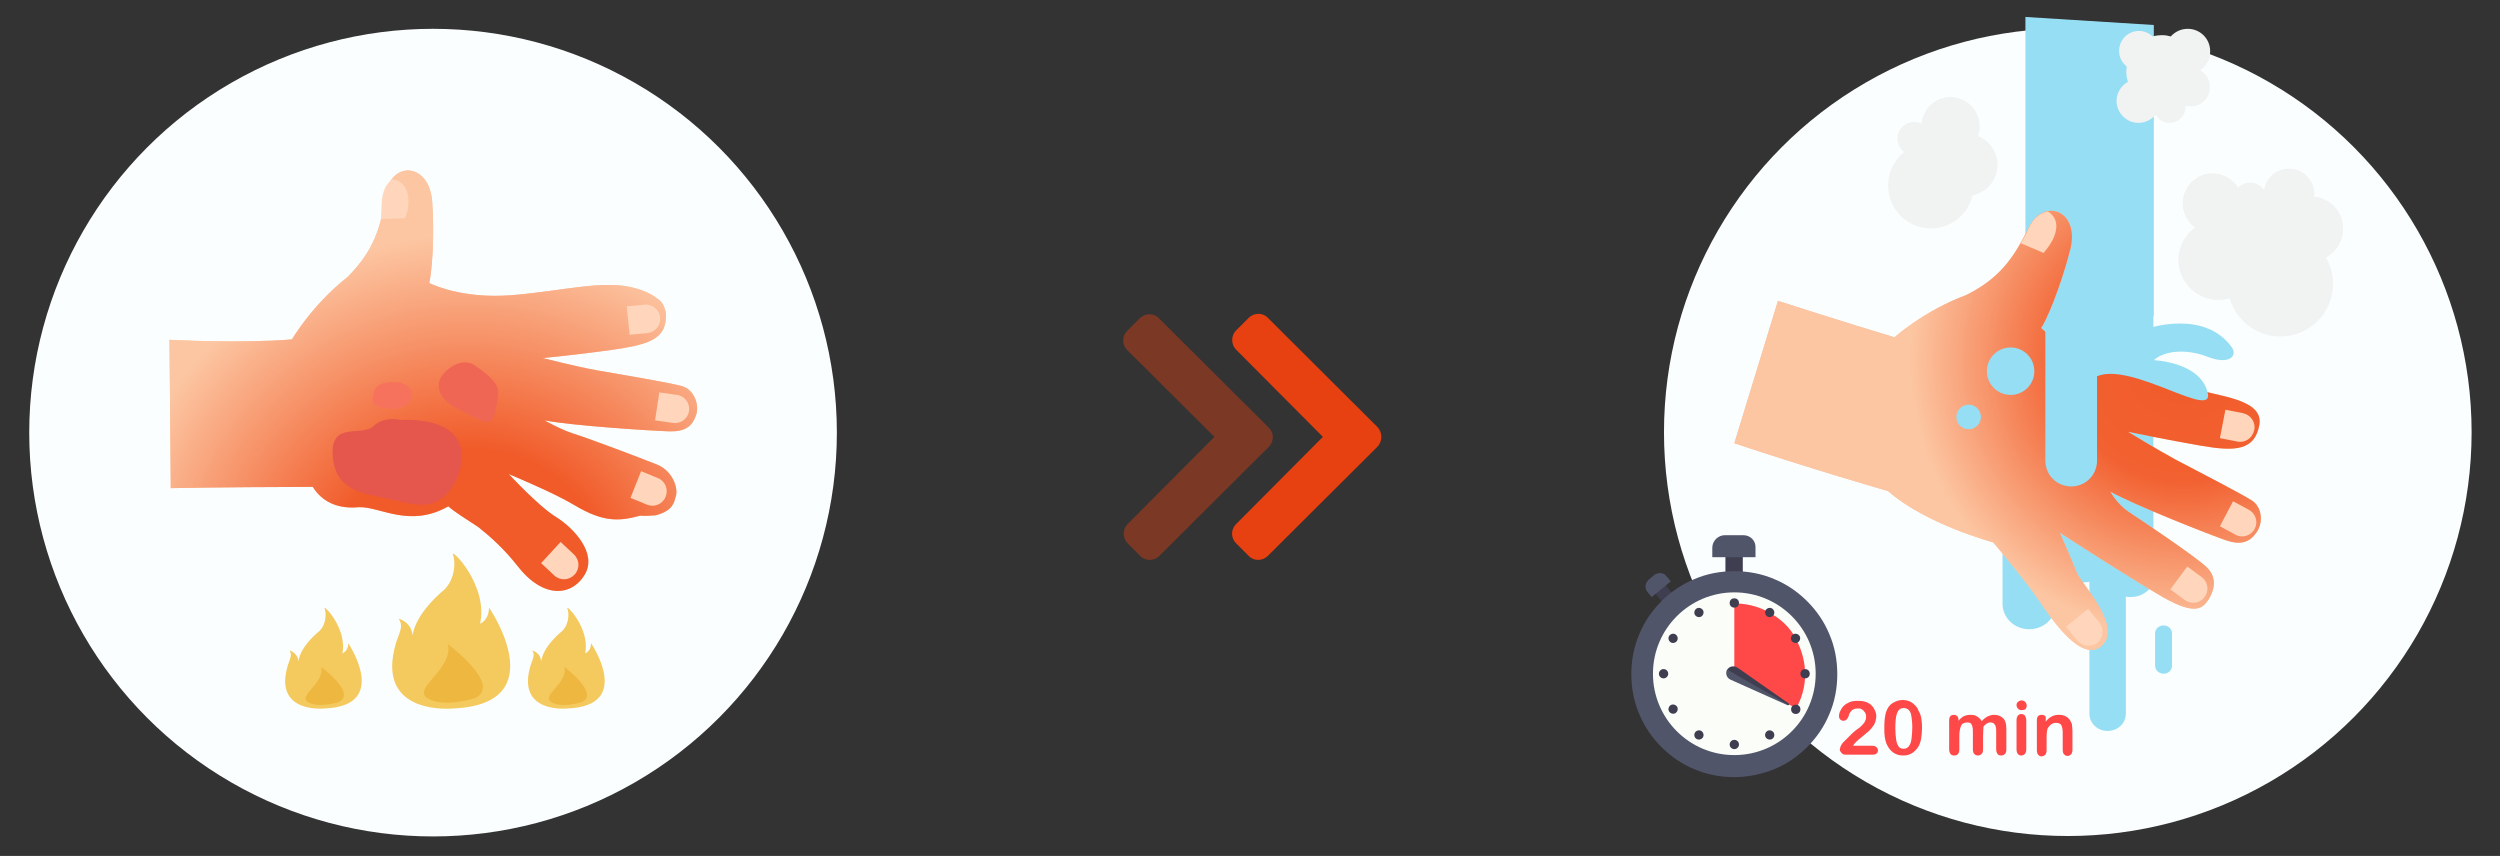<?xml version="1.0" encoding="UTF-8"?>
<!-- Generator: Adobe Illustrator 24.0.0, SVG Export Plug-In . SVG Version: 6.00 Build 0)  -->
<svg xmlns="http://www.w3.org/2000/svg" xmlns:xlink="http://www.w3.org/1999/xlink" id="Layer_1" x="0px" y="0px" viewBox="0 0 590 202" style="enable-background:new 0 0 590 202;" xml:space="preserve">
<rect x="0" y="0" width="590" height="202" fill="#333333" stroke="none"/>
<style type="text/css">
	.st0{fill:#FBFEFF;}
	.st1{fill:#FCC6A2;}
	.st2{clip-path:url(#SVGID_4_);}
	.st3{clip-path:url(#SVGID_5_);fill:url(#SVGID_6_);}
	.st4{fill:url(#SVGID_7_);}
	.st5{fill:#FFD6BB;}
	.st6{fill:#E5574C;}
	.st7{fill:#EF6654;}
	.st8{fill:#F7725C;}
	.st9{fill:#F4C95D;}
	.st10{fill:#EDB740;}
	.st11{fill:#95DEF4;}
	.st12{fill:url(#SVGID_8_);}
	.st13{fill:#F1F2F2;}
	.st14{opacity:0.4;fill:#E74011;enable-background:new    ;}
	.st15{fill:#E74011;}
	.st16{fill:#3F3E50;}
	.st17{fill:#51556A;}
	.st18{fill:url(#XMLID_3_);}
	.st19{fill:#FF4848;}
</style>
<g>
	<ellipse class="st0" cx="102.2" cy="102.1" rx="95.3" ry="95.3"></ellipse>
	<g>
		<g>
			<path class="st1" d="M161.2,91.2c-2.5-0.8-15.8-3-20.3-3.8c-4.6-0.8-12.8-2.9-12.8-2.9s9.3-0.9,17.4-2.1c6.1-0.9,10-2,11.2-5.1     l0,0l0,0c0.2-0.6,0.4-1.2,0.4-1.9c0.1-0.9,0.1-1.7-0.2-2.5c-0.3-1-0.8-1.8-1.6-2.3c-1.1-0.9-2.7-1.8-5.1-2.5     c-7.6-2.3-17.6,0.7-30,1.6c-10.3,0.7-17-2-18.9-2.9c0.6-2.6,1.3-10.7,0.7-19.1c-0.6-9.4-9.7-9.8-10.9-1.9     c-1.2,7.9-2.9,13.4-9.1,19.6C73.6,72,68.9,80.1,68.9,80.1c-12.1,1-28.9,0.1-28.9,0.1l0.3,35c11.5-0.2,26.2-0.3,33.5-0.3     c1.5,2.4,4.6,5.4,10.9,4.8c5-0.2,11.9,5,21.1-0.2c1.6,1.4,4.2,3,7.1,4.9c2.9,2.3,6.2,5.3,9.1,9c6.2,8.1,13,7.3,16,2.2     c3-5-2.6-11-6.8-13.6s-11.1-10.1-11.1-10.1c0.1,0,0.2,0,0.2,0.1c0.4,0.1,0.9,0.4,1.7,0.7c3.7,1.6,9.5,4.1,13.7,6.6     c6.6,3.9,10.3,3.8,15.4,2.4l0,0c1.3,0.1,2.6,0,3.7-0.1c4.1-1.1,4.3-3.1,4.7-4.5c0.6-2-0.8-5.9-4.3-7.4     c-3.7-1.5-16.7-6.4-19.7-7.3c-3.4-1.1-7-3.2-7-3.2c6.6,1.3,25.8,2.5,29.5,2.6s5.4-1.2,6.3-3.9C165.1,95.3,163.7,92.1,161.2,91.2z     "></path>
			<g>
				<g>
					<defs>
						<polygon id="SVGID_1_" points="1,1 2,1 1,2       "></polygon>
					</defs>
					<defs>
						<polygon id="SVGID_3_" points="-1,-1 -2,-1 -1,-2       "></polygon>
					</defs>
					<clipPath id="SVGID_4_">
						<use xlink:href="#SVGID_1_" style="overflow:visible;"></use>
					</clipPath>
					<clipPath id="SVGID_5_" class="st2">
						<use xlink:href="#SVGID_3_" style="overflow:visible;"></use>
					</clipPath>
					
						<radialGradient id="SVGID_6_" cx="110.742" cy="63.582" r="85.015" gradientTransform="matrix(1 0 0 -1 0 204)" gradientUnits="userSpaceOnUse">
						<stop offset="0.401" style="stop-color:#FFFFFF"></stop>
						<stop offset="1" style="stop-color:#999999"></stop>
					</radialGradient>
					<path class="st3" d="M161.2,91.2c-2.5-0.8-15.8-3-20.3-3.8c-4.6-0.8-12.8-2.9-12.8-2.9s9.3-0.9,17.4-2.1c6.1-0.9,10-2,11.2-5.1       l0,0l0,0c0.2-0.6,0.4-1.2,0.4-1.9c0.1-0.9,0.1-1.7-0.2-2.5c-0.3-1-0.8-1.8-1.6-2.3c-1.1-0.9-2.7-1.8-5.1-2.5       c-7.6-2.3-17.6,0.7-30,1.6c-10.3,0.7-17-2-18.9-2.9c0.6-2.6,1.3-10.7,0.7-19.1c-0.6-9.4-9.7-9.8-10.9-1.9       c-1.2,7.9-2.9,13.4-9.1,19.6C73.6,72,68.9,80.1,68.9,80.1c-12.1,1-28.9,0.1-28.9,0.1l0.3,35c11.5-0.2,26.2-0.3,33.5-0.3       c1.5,2.4,4.6,5.4,10.9,4.8c5-0.2,11.9,5,21.1-0.2c1.6,1.4,4.2,3,7.1,4.9c2.9,2.3,6.2,5.3,9.1,9c6.2,8.1,13,7.3,16,2.2       c3-5-2.6-11-6.8-13.6s-11.1-10.1-11.1-10.1c0.1,0,0.2,0,0.2,0.1c0.4,0.1,0.9,0.4,1.7,0.7c3.7,1.6,9.5,4.1,13.7,6.6       c6.6,3.9,10.3,3.8,15.4,2.4l0,0c1.3,0.1,2.6,0,3.7-0.1c4.1-1.1,4.3-3.1,4.7-4.5c0.6-2-0.8-5.9-4.3-7.4       c-3.7-1.5-16.7-6.4-19.7-7.3c-3.4-1.1-7-3.2-7-3.2c6.6,1.3,25.8,2.5,29.5,2.6s5.4-1.2,6.3-3.9       C165.1,95.3,163.7,92.1,161.2,91.2z"></path>
				</g>
			</g>
			
				<radialGradient id="SVGID_7_" cx="110.742" cy="63.582" r="85.015" gradientTransform="matrix(1 0 0 -1 0 204)" gradientUnits="userSpaceOnUse">
				<stop offset="0.401" style="stop-color:#F15A29"></stop>
				<stop offset="1" style="stop-color:#FCC6A2"></stop>
			</radialGradient>
			<path class="st4" d="M161.2,91.2c-2.5-0.8-15.8-3-20.3-3.8c-4.6-0.8-12.8-2.9-12.8-2.9s9.3-0.9,17.4-2.1c6.1-0.9,10-2,11.2-5.1     l0,0l0,0c0.2-0.6,0.4-1.2,0.4-1.9c0.1-0.9,0.1-1.7-0.2-2.5c-0.3-1-0.8-1.8-1.6-2.3c-1.1-0.9-2.7-1.8-5.1-2.5     c-7.6-2.3-17.6,0.7-30,1.6c-10.3,0.7-17-2-18.9-2.9c0.6-2.6,1.3-10.7,0.7-19.1c-0.6-9.4-9.7-9.8-10.9-1.9     c-1.2,7.9-2.9,13.4-9.1,19.6C73.6,72,68.9,80.1,68.9,80.1c-12.1,1-28.9,0.1-28.9,0.1l0.3,35c11.5-0.2,26.2-0.3,33.5-0.3     c1.5,2.4,4.6,5.4,10.9,4.8c5-0.2,11.9,5,21.1-0.2c1.6,1.4,4.2,3,7.1,4.9c2.9,2.3,6.2,5.3,9.1,9c6.2,8.1,13,7.3,16,2.2     c3-5-2.6-11-6.8-13.6s-11.1-10.1-11.1-10.1c0.1,0,0.2,0,0.2,0.1c0.4,0.1,0.9,0.4,1.7,0.7c3.7,1.6,9.5,4.1,13.7,6.6     c6.6,3.9,10.3,3.8,15.4,2.4l0,0c1.3,0.1,2.6,0,3.7-0.1c4.1-1.1,4.3-3.1,4.7-4.5c0.6-2-0.8-5.9-4.3-7.4     c-3.7-1.5-16.7-6.4-19.7-7.3c-3.4-1.1-7-3.2-7-3.2c6.6,1.3,25.8,2.5,29.5,2.6s5.4-1.2,6.3-3.9C165.1,95.3,163.7,92.1,161.2,91.2z     "></path>
			<g>
				<path class="st5" d="M127.7,132.9l3.1,2.9c1.4,1.3,3.5,1.2,4.8-0.2s1.2-3.5-0.2-4.8l-3.1-2.9L127.7,132.9z"></path>
				<path class="st5" d="M148.8,117.5l3.9,1.6c1.7,0.7,3.7-0.1,4.4-1.9c0.7-1.7-0.1-3.7-1.9-4.4l-3.9-1.6L148.8,117.5z"></path>
				<path class="st5" d="M154.6,99.2l4.2,0.6c1.8,0.3,3.6-1,3.8-2.8c0.3-1.8-1-3.6-2.8-3.8l-4.2-0.6L154.6,99.2z"></path>
				<path class="st5" d="M148.6,79l4.2-0.4c1.8-0.2,3.2-1.8,3-3.7c-0.2-1.8-1.8-3.2-3.7-3l-4.2,0.4L148.6,79z"></path>
				<path class="st5" d="M95.9,44.8c-0.6-1.5-1.9-2.3-3.3-2.5c-1.4,0.9-2.3,2.7-2.5,5.3C90,49,90,50.5,89.9,51.7l5.6-0.2      C95.6,51.6,97.2,48,95.9,44.8z"></path>
			</g>
			<g>
				<path class="st6" d="M94.4,99.1c0,0-3.7-1-6.3,1.5c-2.6,2.5-9.9-1.2-9.6,6.5s5.5,9.1,11.6,10.3c6.1,1.1,10.6,3.5,14.9-0.4      S114.6,98.4,94.4,99.1z"></path>
				<path class="st7" d="M112.3,86.4c0,0-2.6-2.4-6.5,0.7s-2.6,7.1,2.5,9.5s7.7,5.2,8.6,0.3C117.9,92.1,118.7,90.9,112.3,86.4z"></path>
				<path class="st8" d="M94.5,90.3c0,0-5.4-1-6.3,2.3s0.5,3.5,4.3,3.9C96.4,96.8,99.9,92,94.5,90.3z"></path>
			</g>
		</g>
		<g>
			<path class="st9" d="M106.9,167.2c0,0-18.7,1.9-13.4-15.6c1.3-3.5,1.5-4,0.6-5.6c0,0,3.8,1,3.2,5.2c0,0-0.7-4.7,6.8-11.4     c3.3-2.4,3.5-7.1,2.8-8.9c-0.7-1.8,8.4,7.1,6.4,16.3c0,0,2.1-0.8,2.1-3.8C115.4,143.3,131.1,166.2,106.9,167.2z"></path>
			<path class="st10" d="M112,164.8c0,0-7.3,2.3-11.1,0c-3.8-2.3,6.2-6.9,4.8-12.8C105.7,152.1,118.8,161.7,112,164.8z"></path>
		</g>
		<g>
			<path class="st9" d="M133.9,167.2c0,0-12.1,1.3-8.7-10.1c0.8-2.3,1-2.6,0.4-3.6c0,0,2.4,0.6,2.1,3.3c0,0-0.5-3,4.4-7.4     c2.2-1.5,2.3-4.6,1.8-5.8s5.4,4.6,4.2,10.6c0,0,1.4-0.5,1.4-2.4C139.4,151.7,149.7,166.6,133.9,167.2z"></path>
			<path class="st10" d="M137.3,165.7c0,0-4.7,1.5-7.2,0s4-4.5,3.1-8.3C133.2,157.4,141.6,163.7,137.3,165.7z"></path>
		</g>
		<g>
			<path class="st9" d="M76.6,167.2c0,0-12.1,1.3-8.7-10.1c0.8-2.3,1-2.6,0.4-3.6c0,0,2.4,0.6,2.1,3.3c0,0-0.5-3,4.4-7.4     c2.2-1.5,2.3-4.6,1.8-5.8s5.4,4.6,4.2,10.6c0,0,1.4-0.5,1.4-2.4C82.1,151.7,92.3,166.6,76.6,167.2z"></path>
			<path class="st10" d="M79.9,165.7c0,0-4.7,1.5-7.2,0s4-4.5,3.1-8.3C75.8,157.4,84.3,163.7,79.9,165.7z"></path>
		</g>
	</g>
</g>
<g>
	<ellipse class="st0" cx="488" cy="102" rx="95.3" ry="95.3"></ellipse>
	<g>
		<g>
			<path class="st11" d="M508.3,74.6L508.3,74.6V5.9L478,4v62.4c-1-0.4-2.1-0.6-3.2-0.7v21.4c1.1-0.1,2.2-0.3,3.2-0.7v18.7     c-3,0.4-5.4,2.9-5.4,5.9v31.5c0,3.3,2.8,6,6.3,6s6.3-2.7,6.3-6v-6.2c1.8,0.8,3.8,1.2,5.8,1.2c0.7,0,1.4-0.1,2.1-0.2v31.1     c0,2.3,1.9,4.1,4.3,4.1s4.3-1.8,4.3-4.1v-27.6c0.4,0.1,0.8,0.1,1.2,0.1c2.4,0,4.4-1.4,5.3-3.3v-63H508.3z"></path>
			<path class="st11" d="M510.6,147.6c-1.1,0-2,0.8-2,1.9v7.6c0,1,0.9,1.9,2,1.9s2-0.8,2-1.9v-7.6     C512.6,148.4,511.7,147.6,510.6,147.6z"></path>
		</g>
		<g>
			<path class="st1" d="M447.1,79.6c0,0,7-6.3,17-10c7.9-4,11.1-8.7,14.7-15.9c3.5-7.2,12.1-4,9.8,5.1c-2.3,9.1-5.9,17.4-6.9,18.6     c0,0,3.5,3.4,8.6,5.6c5.2,2.1,19.3,6.4,26.4,8.5c7.1,2.1,17.6,2.7,16.5,8.8c-1.1,6-5.6,6.3-13.7,4.9c-8.1-1.4-17.3-3.3-17.3-3.3     s7.2,4.4,11.3,6.6s16.1,8.3,18.2,9.8c2.1,1.6,2.5,5,0.8,7.4c-1.6,2.3-3.7,3-7.2,1.8s-21.4-8.2-27.3-11.5c0,0,1.7,3,4.2,4.7     c2.6,1.7,15.6,10.4,18.5,13.1c2.9,2.7,1.6,6,0.5,7.7c-1.2,1.7-2.6,4.1-10.8-0.6c-8.2-4.8-19.2-11.9-24.3-15.2c0,0,3,6.8,4,9.4     c1,2.6,10.8,12.6,6,17.2c-4.8,4.6-12.2-6.6-15.1-10.9c-2.9-4.3-10.6-13.4-10.6-13.4s-16-4.3-24.8-12.1c0,0-18.1-5.2-36.3-11.3     L419.6,71C419.6,71,435.4,76.1,447.1,79.6z"></path>
			
				<radialGradient id="SVGID_8_" cx="515.475" cy="118.918" r="84.939" gradientTransform="matrix(1 0 0 -1 0 204)" gradientUnits="userSpaceOnUse">
				<stop offset="0" style="stop-color:#F15A29"></stop>
				<stop offset="0.336" style="stop-color:#F26131"></stop>
				<stop offset="0.762" style="stop-color:#FCC6A2"></stop>
			</radialGradient>
			<path class="st12" d="M447.1,79.6c0,0,7-6.3,17-10c7.9-4,11.1-8.7,14.7-15.9c3.5-7.2,12.1-4,9.8,5.1c-2.3,9.1-5.9,17.4-6.9,18.6     c0,0,3.5,3.4,8.6,5.6c5.2,2.1,19.3,6.4,26.4,8.5c7.1,2.1,17.6,2.7,16.5,8.8c-1.1,6-5.6,6.3-13.7,4.9c-8.1-1.4-17.3-3.3-17.3-3.3     s7.2,4.4,11.3,6.6s16.1,8.3,18.2,9.8c2.1,1.6,2.5,5,0.8,7.4c-1.6,2.3-3.7,3-7.2,1.8s-21.4-8.2-27.3-11.5c0,0,1.7,3,4.2,4.7     c2.6,1.7,15.6,10.4,18.5,13.1c2.9,2.7,1.6,6,0.5,7.7c-1.2,1.7-2.6,4.1-10.8-0.6c-8.2-4.8-19.2-11.9-24.3-15.2c0,0,3,6.8,4,9.4     c1,2.6,10.8,12.6,6,17.2c-4.8,4.6-12.2-6.6-15.1-10.9c-2.9-4.3-10.6-13.4-10.6-13.4s-16-4.3-24.8-12.1c0,0-18.1-5.2-36.3-11.3     L419.6,71C419.6,71,435.4,76.1,447.1,79.6z"></path>
			<path class="st5" d="M487.6,147.9l2.7,3.3c1.2,1.4,3.3,1.6,4.7,0.5c1.4-1.2,1.6-3.3,0.5-4.7l-2.7-3.3L487.6,147.9z"></path>
			<path class="st5" d="M512.2,139.1l3.4,2.5c1.5,1.1,3.6,0.8,4.7-0.7c1.1-1.5,0.8-3.6-0.7-4.7l-3.4-2.5L512.2,139.1z"></path>
			<path class="st5" d="M523.9,124.2l3.7,2c1.6,0.9,3.7,0.2,4.5-1.4c0.9-1.6,0.2-3.7-1.4-4.5l-3.7-2L523.9,124.2z"></path>
			<path class="st5" d="M523.9,103.4l4.1,0.8c1.8,0.4,3.6-0.8,4-2.7c0.4-1.8-0.8-3.6-2.7-4l-4.1-0.8L523.9,103.4z"></path>
			<path class="st5" d="M485.3,53.4c0-1.7-0.9-2.8-2-3.5c-1.7,0.3-3.4,1.5-4.5,3.9c-0.6,1.3-1.2,2.5-1.9,3.6l5.4,2.3     C482.3,59.5,485.2,56.8,485.3,53.4z"></path>
		</g>
		<path class="st11" d="M480.1,87.6c0,3.1-2.5,5.6-5.6,5.6s-5.6-2.5-5.6-5.6s2.5-5.6,5.6-5.6S480.1,84.5,480.1,87.6z"></path>
		<path class="st11" d="M467.5,98.4c0,1.6-1.3,2.9-2.9,2.9s-2.9-1.3-2.9-2.9s1.3-2.9,2.9-2.9S467.5,96.8,467.5,98.4z"></path>
		<path class="st13" d="M553,54c0-4-3-7.2-6.9-7.6c0-0.2,0.1-0.4,0.1-0.6c0-3.3-2.7-6-6-6c-3,0-5.4,2.2-5.9,5    c-0.7-1-1.9-1.7-3.3-1.7c-1.1,0-2.1,0.4-2.8,1.2c-1.2-2-3.5-3.4-6-3.4c-3.9,0-7.1,3.2-7.1,7.1c0,2.3,1.2,4.4,2.9,5.7    c-2.3,1.7-3.9,4.5-3.9,7.6c0,5.3,4.3,9.5,9.5,9.5c0.9,0,1.8-0.2,2.6-0.4c1.5,5.2,6.3,9,12,9c6.9,0,12.4-5.6,12.4-12.4    c0-2.3-0.6-4.4-1.7-6.2C551.4,59.4,553,56.9,553,54z"></path>
		<path class="st13" d="M471.4,38.9c0-3.1-1.9-5.7-4.6-6.8c0.3-0.7,0.4-1.5,0.4-2.3c0-3.8-3.1-6.9-6.9-6.9c-3.6,0-6.5,2.8-6.8,6.3    c-0.5-0.3-1.1-0.4-1.8-0.4c-2.2,0-3.9,1.8-3.9,3.9c0,1.3,0.6,2.4,1.6,3.2c-2.3,1.8-3.8,4.7-3.8,7.9c0,5.6,4.5,10.1,10.1,10.1    c4.8,0,8.8-3.3,9.8-7.8C468.9,45.4,471.4,42.5,471.4,38.9z"></path>
		<path class="st13" d="M519.2,16.6c1.5-1,2.4-2.6,2.4-4.5c0-3-2.4-5.3-5.3-5.3c-1.6,0-3,0.7-4,1.8c-0.7-0.2-1.3-0.3-2-0.3    c-0.8,0-1.6,0.1-2.3,0.3c-0.8-0.8-2-1.3-3.2-1.3c-2.6,0-4.7,2.1-4.7,4.7c0,1.5,0.7,2.8,1.8,3.7c0,0.3-0.1,0.7-0.1,1    c0,0.9,0.1,1.8,0.4,2.6c-1.6,0.9-2.7,2.6-2.7,4.5c0,2.8,2.3,5.2,5.2,5.2c1.6,0,3.1-0.8,4-1.9c0.7,1.1,1.9,1.9,3.3,1.9    c2.1,0,3.8-1.7,3.8-3.8c0-0.1,0-0.2,0-0.3c0.4,0.1,0.9,0.2,1.3,0.2c2.5,0,4.4-2,4.4-4.4C521.6,18.8,520.6,17.3,519.2,16.6z"></path>
		<path class="st11" d="M526.8,82.1c-6.4-9.2-19.9-4.6-19.9-4.6l-0.1-0.4h-24.1v31.6c0,3.4,2.7,6.1,6.1,6.1s6.1-2.7,6.1-6.1V88.8    c8.2-3.5,27.9,10.6,26.1,3.8c-1.8-7.2-12.7-7.6-12.7-7.6c2.4-2.2,7.5-2.8,12.7-0.8C526.1,86.2,528,84,526.8,82.1z"></path>
	</g>
</g>
<g>
	<path class="st14" d="M299.5,105.4l-25.9,25.8c-1.2,1.2-3.3,1.3-4.5,0l0,0l-3-3c-1.2-1.2-1.2-3.3,0-4.5l20.5-20.6L266,82.6   c-1.2-1.2-1.3-3.2,0-4.5l0,0l0,0l3-3c1.2-1.2,3.3-1.3,4.5,0l0,0l25.9,25.8C300.7,102.1,300.7,104.1,299.5,105.4z"></path>
	<path class="st15" d="M325.1,105.4l-25.9,25.8c-1.2,1.2-3.3,1.3-4.5,0l0,0l-3-3c-1.2-1.2-1.3-3.2,0-4.5l0,0l0,0l20.5-20.6   l-20.5-20.6c-1.2-1.2-1.2-3.3,0-4.5l3-3c1.2-1.2,3.3-1.3,4.5,0l0,0l25.9,25.8C326.3,102.1,326.3,104.1,325.1,105.4z"></path>
</g>
<g id="XMLID_550_">
	<g id="XMLID_124_">
		<g id="XMLID_125_">
			<g id="XMLID_145_">
				<rect id="XMLID_154_" x="407.2" y="128.2" class="st16" width="4.1" height="9.2"></rect>
				<path id="XMLID_153_" class="st17" d="M411.4,126.3h-4.3c-1.6,0-3,1.3-3,3v2.2h10.2v-2.2C414.4,127.6,413.1,126.3,411.4,126.3z"></path>
				
					<rect id="XMLID_152_" x="391.9" y="137.4" transform="matrix(0.776 -0.63 0.63 0.776 -0.713 279.441)" class="st16" width="3.1" height="6.6"></rect>
				<path id="XMLID_151_" class="st17" d="M389.1,136.8l1.3-1.1c0.9-0.7,2.2-0.6,2.9,0.3l1,1.2l-4.5,3.7l-1-1.2      C388.1,138.9,388.2,137.6,389.1,136.8z"></path>
				<g id="XMLID_146_">
					<radialGradient id="XMLID_3_" cx="409.3" cy="159.021" r="21.798" gradientUnits="userSpaceOnUse">
						<stop offset="0" style="stop-color:#FBFDF9"></stop>
						<stop offset="1" style="stop-color:#FBFDF9"></stop>
					</radialGradient>
					<circle id="XMLID_150_" class="st18" cx="409.3" cy="159" r="21.8"></circle>
					<path id="XMLID_147_" class="st17" d="M409.3,183.4c-3.3,0-6.5-0.6-9.5-1.9c-2.9-1.2-5.5-3-7.7-5.2c-2.2-2.2-4-4.8-5.2-7.7       c-1.3-3-1.9-6.2-1.9-9.5s0.6-6.5,1.9-9.5c1.2-2.9,3-5.5,5.2-7.7c2.2-2.2,4.8-4,7.7-5.2c3-1.3,6.2-1.9,9.5-1.9s6.5,0.6,9.5,1.9       c2.9,1.2,5.5,3,7.7,5.2c2.2,2.2,4,4.8,5.2,7.7c1.3,3,1.9,6.2,1.9,9.5s-0.6,6.5-1.9,9.5c-1.2,2.9-3,5.5-5.2,7.7       c-2.2,2.2-4.8,4-7.7,5.2C415.8,182.7,412.6,183.4,409.3,183.4z M409.3,139.8c-10.6,0-19.2,8.6-19.2,19.2s8.6,19.2,19.2,19.2       s19.2-8.6,19.2-19.2S419.9,139.8,409.3,139.8z"></path>
				</g>
			</g>
			<g id="XMLID_126_">
				<path id="XMLID_142_" class="st19" d="M425.9,157.4C425.9,157.4,425.9,157.3,425.9,157.4c0-0.1,0-0.2,0-0.2      c-0.3-2.3-1-4.4-2-6.3c0,0,0-0.1,0-0.1c0-0.1-0.1-0.1-0.1-0.2c0-0.1-0.1-0.1-0.1-0.2c0,0,0-0.1-0.1-0.1      c-1.1-1.9-2.6-3.5-4.5-4.8c0,0-0.1-0.1-0.1-0.1c0,0,0,0-0.1,0c-2.7-1.9-6-3-9.6-3V159l14.6,8.2      C425.6,164.1,426.3,160.7,425.9,157.4z"></path>
				<circle id="XMLID_141_" class="st16" cx="409.3" cy="142.3" r="1.1"></circle>
				<path id="XMLID_140_" class="st16" d="M410.4,175.7c0-0.6-0.5-1.1-1.1-1.1c-0.6,0-1.1,0.5-1.1,1.1s0.5,1.1,1.1,1.1      C409.9,176.8,410.4,176.3,410.4,175.7z"></path>
				<circle id="XMLID_139_" class="st16" cx="426" cy="159" r="1.1"></circle>
				<path id="XMLID_138_" class="st16" d="M392.6,157.9c0.6,0,1.1,0.5,1.1,1.1s-0.5,1.1-1.1,1.1c-0.6,0-1.1-0.5-1.1-1.1      S392,157.9,392.6,157.9z"></path>
				<path id="XMLID_137_" class="st16" d="M394.3,151.6c0.5,0.3,1.2,0.1,1.5-0.4c0.3-0.5,0.1-1.2-0.4-1.5c-0.5-0.3-1.2-0.1-1.5,0.4      S393.8,151.3,394.3,151.6z"></path>
				<circle id="XMLID_136_" class="st16" cx="423.8" cy="167.4" r="1.1"></circle>
				<path id="XMLID_135_" class="st16" d="M400,172.9c0.3-0.5,1-0.7,1.5-0.4c0.5,0.3,0.7,1,0.4,1.5c-0.3,0.5-1,0.7-1.5,0.4      C399.9,174.1,399.7,173.5,400,172.9z"></path>
				<path id="XMLID_134_" class="st16" d="M416.7,144c-0.3,0.5-0.1,1.2,0.4,1.5s1.2,0.1,1.5-0.4c0.3-0.5,0.1-1.2-0.4-1.5      S417,143.5,416.7,144z"></path>
				<path id="XMLID_133_" class="st16" d="M401.9,144c0.3,0.5,0.1,1.2-0.4,1.5c-0.5,0.3-1.2,0.1-1.5-0.4s-0.1-1.2,0.4-1.5      C400.9,143.3,401.6,143.5,401.9,144z"></path>
				<path id="XMLID_132_" class="st16" d="M418.6,172.9c-0.3-0.5-1-0.7-1.5-0.4s-0.7,1-0.4,1.5c0.3,0.5,1,0.7,1.5,0.4      C418.7,174.1,418.9,173.5,418.6,172.9z"></path>
				<path id="XMLID_131_" class="st16" d="M423.2,149.7c-0.5,0.3-0.7,1-0.4,1.5c0.3,0.5,1,0.7,1.5,0.4s0.7-1,0.4-1.5      C424.4,149.6,423.7,149.4,423.2,149.7z"></path>
				<path id="XMLID_130_" class="st16" d="M394.3,166.4c0.5-0.3,1.2-0.1,1.5,0.4c0.3,0.5,0.1,1.2-0.4,1.5c-0.5,0.3-1.2,0.1-1.5-0.4      S393.8,166.7,394.3,166.4z"></path>
				<g id="XMLID_127_">
					<path id="XMLID_129_" class="st17" d="M421.8,166.4l-13.4-6c-0.9-0.4-1.3-1.5-0.8-2.4l0,0l14.6,8.2       C422.2,166.4,422,166.5,421.8,166.4z"></path>
					<path id="XMLID_128_" class="st16" d="M407.6,158.1c0.5-0.9,1.6-1.1,2.5-0.5l12,8.4c0.2,0.1,0.2,0.3,0.1,0.4L407.6,158.1z"></path>
				</g>
			</g>
		</g>
	</g>
	<g id="XMLID_309_">
		<path id="XMLID_4_" class="st19" d="M437.3,176h4.5c0.5,0,0.8,0.1,1,0.3c0.2,0.2,0.4,0.4,0.4,0.8c0,0.3-0.1,0.5-0.3,0.7    c-0.2,0.2-0.5,0.3-0.9,0.3h-6.4c-0.4,0-0.8-0.1-1-0.4c-0.2-0.2-0.4-0.5-0.4-0.8c0-0.2,0.1-0.5,0.2-0.8c0.2-0.3,0.3-0.6,0.5-0.8    c0.8-0.8,1.5-1.5,2.1-2.1c0.6-0.6,1.1-0.9,1.3-1.1c0.5-0.3,0.9-0.7,1.2-1c0.3-0.3,0.6-0.7,0.7-1c0.2-0.4,0.2-0.7,0.2-1    c0-0.4-0.1-0.7-0.3-1c-0.2-0.3-0.4-0.5-0.7-0.7c-0.3-0.2-0.6-0.2-1-0.2c-0.8,0-1.4,0.3-1.8,1c-0.1,0.1-0.2,0.3-0.3,0.7    c-0.1,0.4-0.3,0.7-0.5,0.9c-0.2,0.2-0.4,0.3-0.8,0.3c-0.3,0-0.5-0.1-0.7-0.3c-0.2-0.2-0.3-0.5-0.3-0.8c0-0.4,0.1-0.8,0.3-1.2    c0.2-0.4,0.4-0.8,0.8-1.2c0.4-0.4,0.8-0.6,1.4-0.9c0.5-0.2,1.2-0.3,1.9-0.3c0.9,0,1.6,0.1,2.3,0.4c0.4,0.2,0.8,0.4,1.1,0.8    c0.3,0.3,0.5,0.7,0.7,1.1c0.2,0.4,0.3,0.9,0.3,1.3c0,0.7-0.2,1.4-0.5,2c-0.4,0.6-0.7,1-1.1,1.4c-0.4,0.3-1,0.9-1.9,1.6    c-0.9,0.7-1.5,1.3-1.8,1.7C437.6,175.6,437.5,175.8,437.3,176z"></path>
		<path id="XMLID_439_" class="st19" d="M453.6,171.8c0,0.9-0.1,1.8-0.2,2.4c-0.1,0.7-0.3,1.3-0.6,1.9c-0.4,0.7-0.9,1.2-1.5,1.6    c-0.6,0.4-1.3,0.6-2.1,0.6c-0.9,0-1.7-0.2-2.4-0.7c-0.7-0.5-1.2-1.2-1.6-2.1c-0.2-0.5-0.3-1-0.4-1.6c-0.1-0.6-0.1-1.2-0.1-1.9    c0-0.9,0-1.7,0.1-2.4c0.1-0.7,0.2-1.3,0.4-1.8c0.3-0.8,0.8-1.5,1.5-1.9c0.7-0.4,1.4-0.7,2.3-0.7c0.6,0,1.1,0.1,1.6,0.3    c0.5,0.2,0.9,0.5,1.3,0.9c0.4,0.4,0.7,0.8,0.9,1.4C453.4,168.7,453.6,170.1,453.6,171.8z M451.3,171.7c0-1.1-0.1-1.9-0.2-2.6    c-0.1-0.7-0.3-1.2-0.6-1.5c-0.3-0.3-0.7-0.5-1.2-0.5c-0.8,0-1.3,0.4-1.6,1.2c-0.3,0.8-0.4,2-0.4,3.6c0,1.1,0.1,2,0.2,2.7    c0.1,0.7,0.3,1.2,0.6,1.6c0.3,0.4,0.7,0.5,1.2,0.5c0.5,0,0.9-0.2,1.2-0.6c0.3-0.4,0.5-0.9,0.6-1.6    C451.2,173.7,451.3,172.8,451.3,171.7z"></path>
		<path id="XMLID_442_" class="st19" d="M468,173.7v3.1c0,0.5-0.1,0.9-0.3,1.1c-0.2,0.2-0.5,0.4-0.9,0.4c-0.4,0-0.6-0.1-0.9-0.4    c-0.2-0.2-0.3-0.6-0.3-1.1V173c0-0.6,0-1.1-0.1-1.4c0-0.3-0.2-0.6-0.3-0.8c-0.2-0.2-0.5-0.3-0.9-0.3c-0.8,0-1.3,0.3-1.5,0.8    c-0.2,0.5-0.4,1.3-0.4,2.3v3.2c0,0.5-0.1,0.9-0.3,1.1c-0.2,0.3-0.5,0.4-0.9,0.4c-0.4,0-0.7-0.1-0.9-0.4c-0.2-0.3-0.3-0.6-0.3-1.1    V170c0-0.4,0.1-0.8,0.3-1c0.2-0.2,0.5-0.3,0.8-0.3c0.3,0,0.6,0.1,0.8,0.3c0.2,0.2,0.3,0.5,0.3,0.9v0.2c0.4-0.5,0.9-0.9,1.3-1.1    c0.5-0.2,1-0.3,1.6-0.3c0.6,0,1.1,0.1,1.5,0.4c0.4,0.2,0.8,0.6,1.1,1.1c0.4-0.5,0.8-0.8,1.3-1.1c0.5-0.2,1-0.4,1.5-0.4    c0.6,0,1.2,0.1,1.7,0.4c0.5,0.3,0.8,0.6,1,1.1c0.2,0.4,0.3,1.1,0.3,2v4.6c0,0.5-0.1,0.9-0.3,1.1c-0.2,0.2-0.5,0.4-0.9,0.4    c-0.4,0-0.7-0.1-0.9-0.4c-0.2-0.3-0.3-0.6-0.3-1.1v-4c0-0.5,0-0.9-0.1-1.2c0-0.3-0.2-0.6-0.4-0.8c-0.2-0.2-0.5-0.3-0.9-0.3    c-0.3,0-0.6,0.1-0.9,0.3c-0.3,0.2-0.5,0.4-0.7,0.7C468.1,171.9,468,172.6,468,173.7z"></path>
		<path id="XMLID_444_" class="st19" d="M477.1,167.6c-0.3,0-0.6-0.1-0.8-0.3c-0.2-0.2-0.4-0.5-0.4-0.9c0-0.3,0.1-0.6,0.4-0.8    c0.2-0.2,0.5-0.3,0.8-0.3c0.3,0,0.6,0.1,0.8,0.3c0.2,0.2,0.4,0.5,0.4,0.9c0,0.4-0.1,0.6-0.3,0.9    C477.7,167.5,477.4,167.6,477.1,167.6z M478.2,170v6.8c0,0.5-0.1,0.8-0.3,1.1c-0.2,0.2-0.5,0.4-0.9,0.4c-0.3,0-0.6-0.1-0.8-0.4    c-0.2-0.2-0.3-0.6-0.3-1.1v-6.8c0-0.5,0.1-0.8,0.3-1.1c0.2-0.2,0.5-0.4,0.8-0.4c0.3,0,0.6,0.1,0.9,0.4    C478.1,169.3,478.2,169.6,478.2,170z"></path>
		<path id="XMLID_447_" class="st19" d="M482.8,170v0.3c0.4-0.5,0.9-1,1.4-1.2c0.5-0.3,1.1-0.4,1.7-0.4c0.6,0,1.2,0.1,1.7,0.4    c0.5,0.3,0.9,0.7,1.1,1.2c0.2,0.3,0.3,0.6,0.3,0.9c0,0.3,0.1,0.8,0.1,1.3v4.4c0,0.5-0.1,0.8-0.3,1.1c-0.2,0.2-0.5,0.4-0.8,0.4    c-0.4,0-0.6-0.1-0.9-0.4c-0.2-0.2-0.3-0.6-0.3-1.1v-3.9c0-0.8-0.1-1.4-0.3-1.8c-0.2-0.4-0.6-0.6-1.3-0.6c-0.4,0-0.8,0.1-1.2,0.4    c-0.3,0.3-0.6,0.6-0.8,1c-0.1,0.4-0.2,1-0.2,2v3c0,0.5-0.1,0.8-0.3,1.1c-0.2,0.2-0.5,0.4-0.9,0.4c-0.3,0-0.6-0.1-0.8-0.4    c-0.2-0.2-0.3-0.6-0.3-1.1V170c0-0.5,0.1-0.8,0.3-1c0.2-0.2,0.5-0.3,0.8-0.3c0.2,0,0.4,0,0.6,0.1c0.2,0.1,0.3,0.2,0.4,0.4    C482.8,169.4,482.8,169.7,482.8,170z"></path>
	</g>
</g>
</svg>
